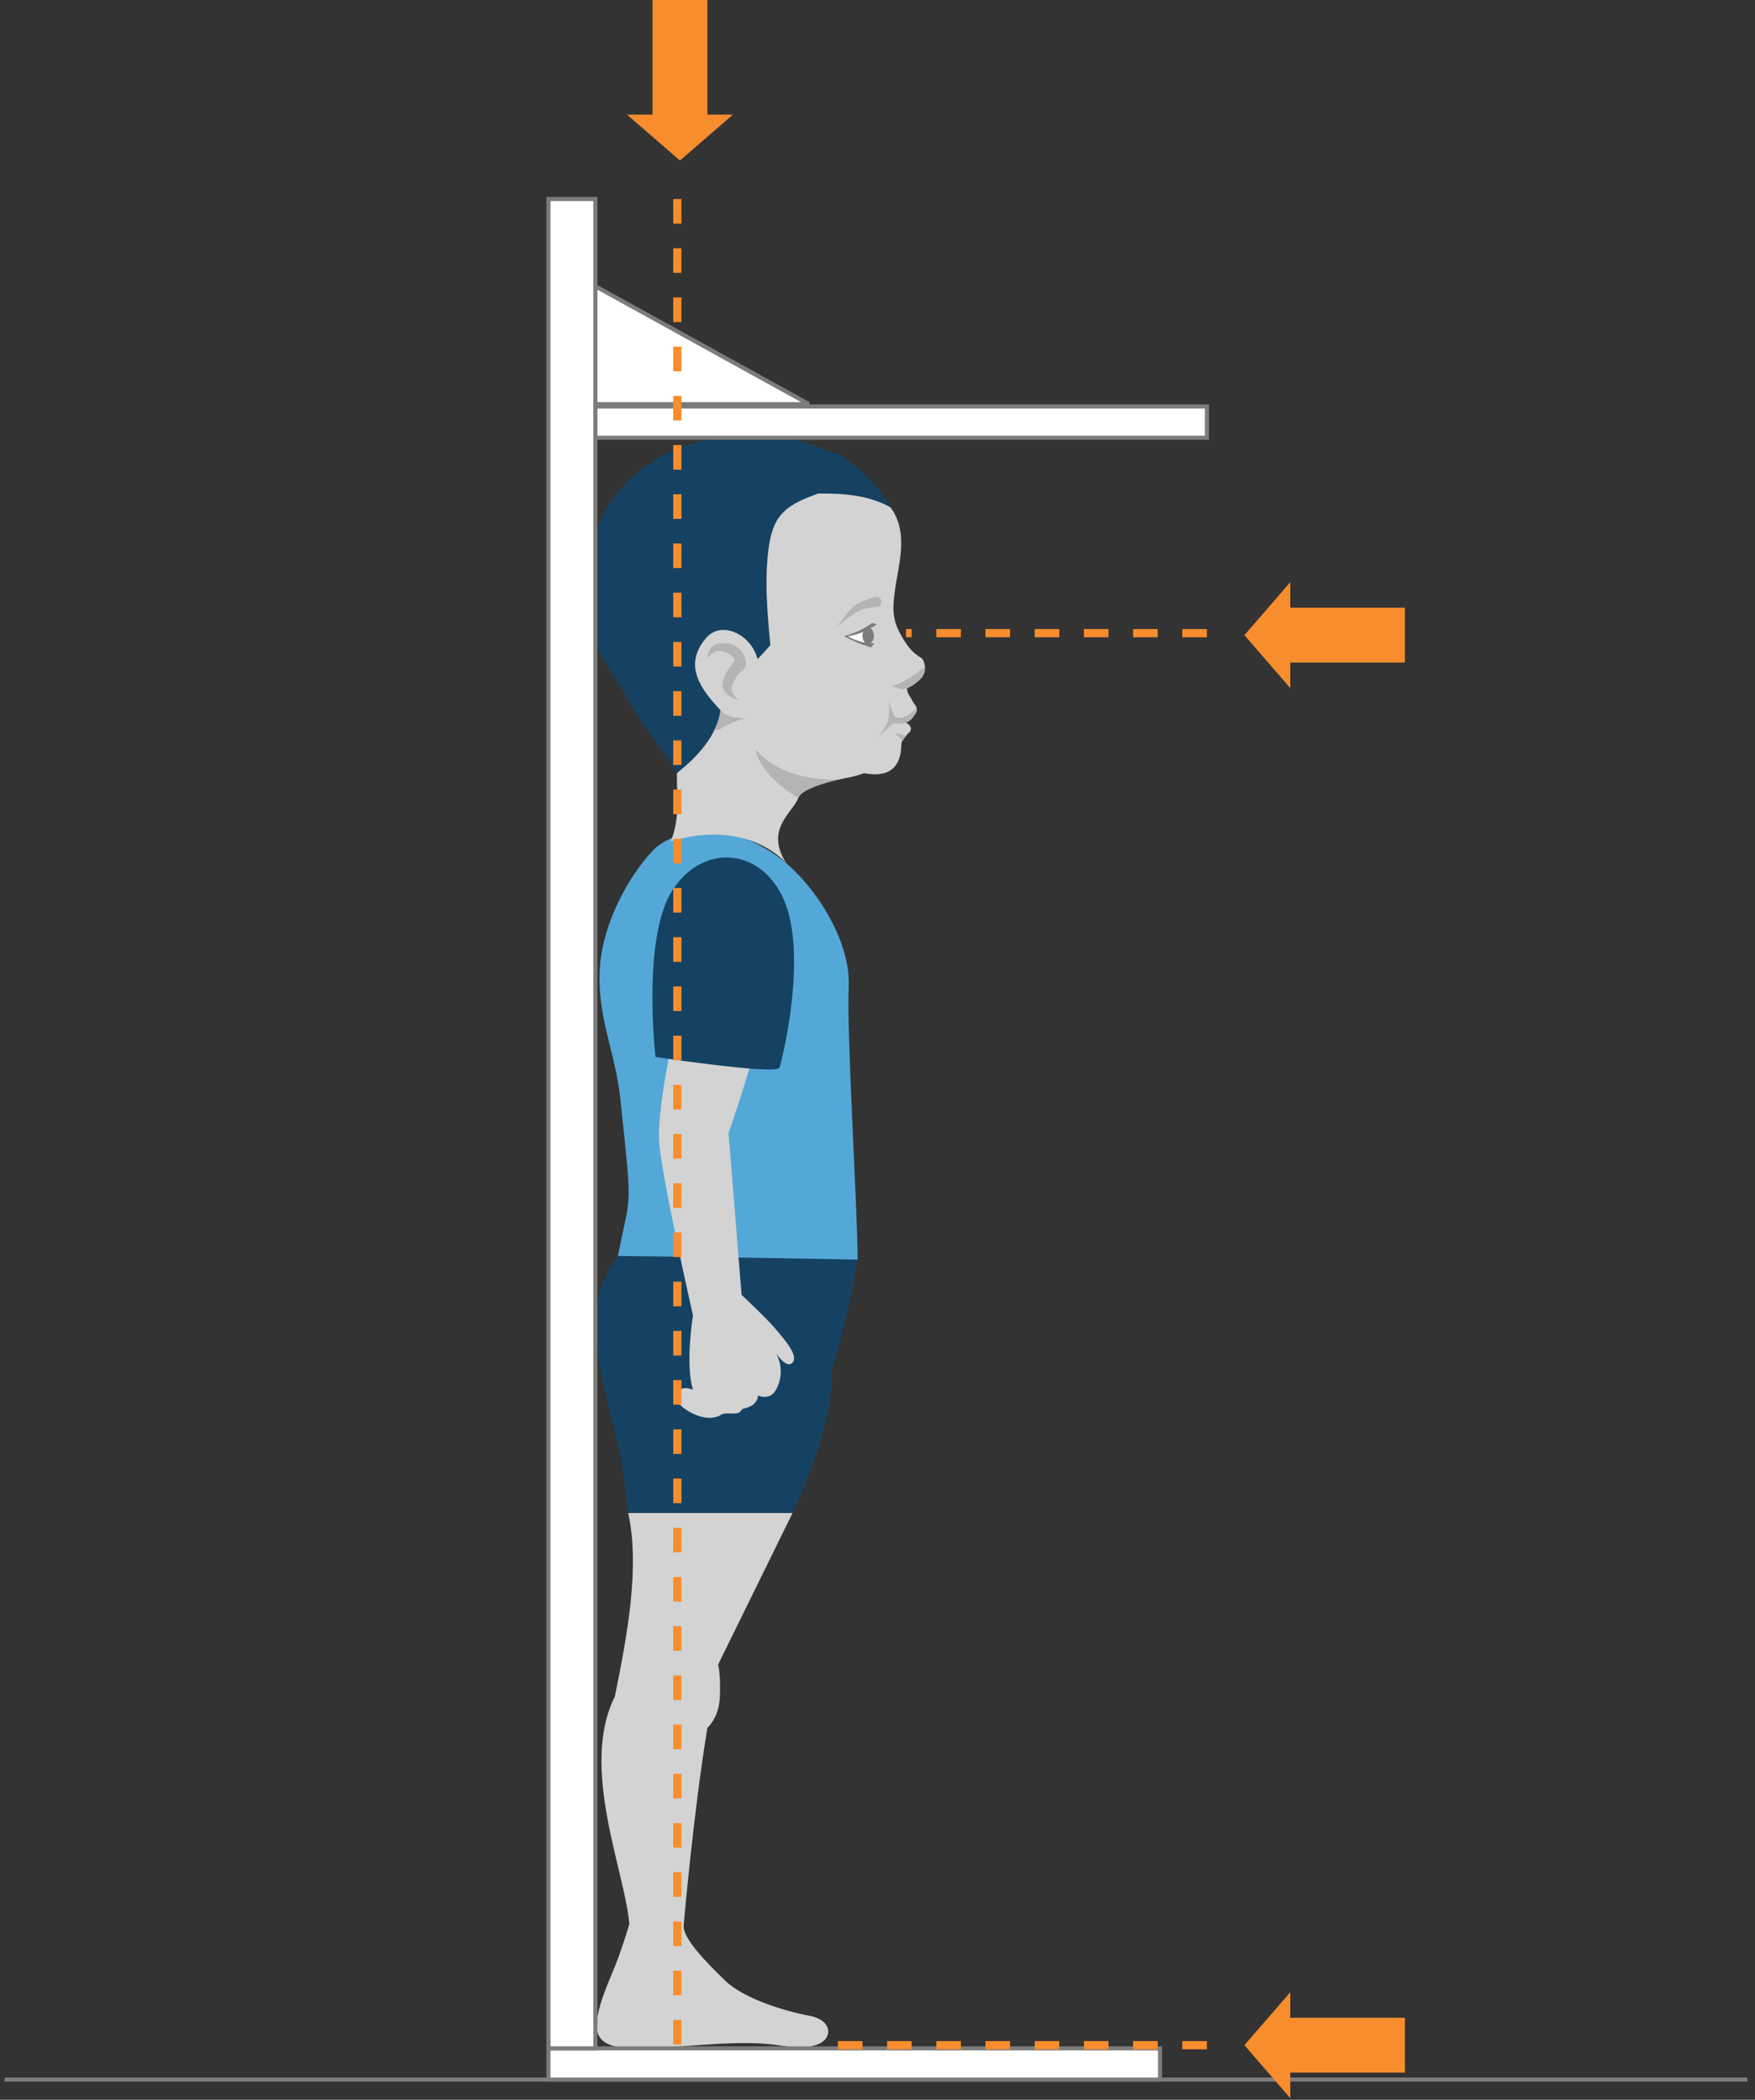 <?xml version="1.0" encoding="UTF-8" standalone="no"?>
<!DOCTYPE svg PUBLIC "-//W3C//DTD SVG 1.1//EN" "http://www.w3.org/Graphics/SVG/1.1/DTD/svg11.dtd">
<svg width="100%" height="100%" viewBox="0 0 428 512" version="1.1" xmlns="http://www.w3.org/2000/svg" xmlns:xlink="http://www.w3.org/1999/xlink" xml:space="preserve" xmlns:serif="http://www.serif.com/" style="fill-rule:evenodd;clip-rule:evenodd;stroke-miterlimit:2;">
    <rect x="0" y="0" width="428" height="512" fill="#333333" stroke="none"/>
    <g transform="matrix(1,0,0,1,1.118,-13.528)">
        <path d="M0,520.607L425,520.607" style="fill:none;fill-rule:nonzero;"/>
        <path d="M0,520.607L425,520.607" style="fill:none;stroke:rgb(124,124,124);stroke-width:1px;"/>
        <path d="M208.037,320.648C179.549,319.753 168.224,319.753 149.596,319.753C149.596,319.753 144.063,326.374 144.063,335.789C144.063,345.204 148.024,359.204 150.027,367.773C151.145,372.555 152.013,382.469 152.013,382.469L192.16,382.469C192.16,382.469 202.316,361.648 201.758,347.4C205.336,337.043 208.037,320.648 208.037,320.648Z" style="fill:rgb(21,66,98);fill-rule:nonzero;"/>
        <path d="M158.453,220.558C151.67,227.52 146.064,239.109 145.261,248.464C144.156,261.331 148.854,269.006 150.211,281.849C153.167,309.82 152.717,303.619 149.594,319.785C171.496,319.958 208.035,320.679 208.035,320.679C208.037,308.59 205.326,265.626 205.862,254.126C206.397,242.626 197.104,228.242 187.936,221.954C172.678,211.491 160.999,217.945 158.453,220.558Z" style="fill:rgb(83,168,216);fill-rule:nonzero;"/>
        <path d="M196.262,505.043C190.338,503.941 180.393,500.941 175.798,496.534C171.202,492.126 165.217,485.998 165.615,482.944C165.615,482.944 167.965,455.665 171.395,434.86C172.492,433.76 174.268,431.37 174.433,427.312C174.674,421.402 173.992,419.451 173.992,419.451L192.16,382.469L152.087,382.469C154.956,395.598 151.91,412.033 148.823,427.216C140.164,444.49 151.366,469.977 152.359,482.713C152.359,482.713 151.426,485.957 149.725,490.732C148.023,495.507 143.379,504.446 144.622,509.121C145.866,513.797 154.054,513.149 162.031,512.695C170.009,512.242 179.85,511.093 187.767,512.108C195.684,513.123 193.934,513.355 197.962,512.138C201.991,510.919 202.186,506.144 196.262,505.043Z" style="fill:rgb(211,211,211);fill-rule:nonzero;"/>
        <path d="M163.381,264.804C163.381,264.804 159.095,283.476 159.632,291.896C160.168,300.317 167.881,334.265 167.881,334.265C167.881,334.265 165.934,346.106 167.881,352.422C167.881,352.422 164.146,350.61 163.733,354.527C163.594,355.852 169.757,360.843 174.354,358.738C176.062,357.334 178.854,359.249 179.879,357.1C181.696,356.67 183.423,356.106 183.78,353.826C185.627,354.527 187.188,354.093 188.118,352.422C190.757,347.685 188.118,343.475 188.118,343.475C188.118,343.475 190.769,347.51 192.193,345.755C193.619,344.001 190.309,340.317 188.118,337.685C185.927,335.054 179.734,329.264 179.734,329.264L176.557,289.791C176.557,289.791 185.863,263.476 185.627,255.055C185.391,246.634 167.013,242.965 163.381,264.804Z" style="fill:rgb(211,211,211);fill-rule:nonzero;"/>
        <path d="M190.382,233.732C195.528,247.016 189.98,270.622 188.981,273.851C188.579,275.737 158.748,271.258 158.748,271.258C158.748,271.258 155.309,241.945 163.029,230.35C170.749,218.755 185.235,220.448 190.382,233.732Z" style="fill:rgb(21,66,98);fill-rule:nonzero;"/>
        <path d="M193.372,208.501C192.009,211.762 185.261,215.997 190.772,224.195C192.137,225.872 182.964,212.447 162.46,218.697C164.828,212.892 163.841,207.796 163.975,201.217C164.108,194.638 157.118,190.964 154.141,186.733C148.354,178.511 145.146,173.264 144.256,163.157C142.795,146.571 149.607,132.349 166.29,125.898C182.973,119.447 202.696,122.698 214.948,135.886C221.043,142.446 218.029,150.562 217.077,157.894C216.445,162.754 216.479,165.431 219.934,170.534C221.912,173.458 223.668,173.731 223.977,174.416C225.717,178.289 222.516,179.978 220.087,181.362C220.102,182.735 220.764,183.098 221.349,184.346C221.783,185.271 222.711,185.784 222.418,186.948C222.125,188.112 220.676,189.009 219.695,189.665C221.07,190.325 221.591,191.506 220.207,192.496C219.669,193.303 218.719,193.9 218.711,194.871C218.668,199.916 216.445,203.341 209.608,202.068C206.806,203.066 205.466,203.121 202.913,203.721C198.514,204.756 194.885,204.885 193.372,208.501Z" style="fill:rgb(211,211,211);fill-rule:nonzero;"/>
        <path d="M203.898,124.652C195.154,121.305 191.203,119.412 180.764,119.659C159.579,120.161 142.464,133.051 142.086,155.384C141.82,171.053 146.972,175.154 152.202,184.395C157.432,193.637 159.75,194.39 163.953,202.068C168.892,198.072 173.612,193.218 174.616,186.733C169.876,181.664 165.355,175.858 171.049,169.128C174.88,164.599 182.197,168.378 183.614,174.232C184.802,173.103 185.713,171.99 186.751,170.833C185.99,162.865 185.241,154.297 186.439,146.454C187.638,138.611 191.113,136.525 198.426,133.86C204.687,133.821 210.888,134.218 216.445,137.464C214.933,135.249 214.274,134.304 212.329,131.96C210.384,129.617 206.827,126.194 203.898,124.652Z" style="fill:rgb(21,66,98);fill-rule:nonzero;"/>
        <path d="M217.061,192.383C217.529,192.431 217.998,192.449 218.461,192.55C218.925,192.652 219.371,192.831 219.828,192.959C219.554,193.381 219.279,193.801 219.006,194.222C218.703,193.893 218.44,193.535 218.119,193.222C217.797,192.909 217.417,192.656 217.061,192.383Z" style="fill:rgb(180,180,180);fill-rule:nonzero;"/>
        <path d="M216.479,180.721C219.054,180.307 223.178,177.115 224.442,176.086C224.346,176.361 224.328,178.125 223.583,178.835C222.976,179.415 221.867,180.678 220.087,181.362C218.786,182.031 217.142,180.998 216.479,180.721Z" style="fill:rgb(180,180,180);fill-rule:nonzero;"/>
        <path d="M211.054,166.494C211.054,166.494 211.859,169.373 210.791,170.655C209.013,170.768 207.49,169.914 205.371,168.806L211.054,166.494Z" style="fill:white;fill-rule:nonzero;"/>
        <path d="M205.598,168.653C207.324,168.496 209.205,167.791 211.191,166.711C211.697,166.436 212.209,166.137 212.728,165.817L211.526,165.431C209.468,166.994 207.23,167.919 204.717,168.653C206.816,169.769 208.986,170.743 211.329,171.366L212.167,170.387C210.713,170.437 208.317,170.213 205.598,168.653Z" style="fill:rgb(124,124,124);fill-rule:nonzero;"/>
        <path d="M212.013,168.555C212.013,169.653 211.384,170.543 210.608,170.543C209.833,170.543 209.204,169.653 209.204,168.555C209.204,167.457 209.833,166.567 210.608,166.567C211.384,166.567 212.013,167.457 212.013,168.555Z" style="fill:rgb(124,124,124);fill-rule:nonzero;"/>
        <path d="M202.913,166.443C202.913,166.443 206.278,163.508 208.201,162.586C210.124,161.664 212.471,161.58 213.268,161.329C214.064,161.077 214.064,158.914 212.639,159.073C211.214,159.232 209.034,160.155 207.608,160.993C206.183,161.831 202.913,166.443 202.913,166.443Z" style="fill:rgb(180,180,180);fill-rule:nonzero;"/>
        <path d="M180.043,176.926C182.16,175.088 179.539,170.658 176.343,170.413C172.002,170.081 171.689,172.04 171.398,174.146C171.398,174.146 173.505,170.107 177.643,173.71C179.157,175.029 176.039,175.379 175.125,180.208C174.598,182.994 179.262,184.395 179.262,184.395C179.262,184.395 176.325,182.63 177.643,180.208C178.96,177.787 177.926,178.763 180.043,176.926Z" style="fill:rgb(180,180,180);fill-rule:nonzero;"/>
        <path d="M220.695,187.693C220.123,188.043 219.744,188.179 219.172,188.392C218.912,188.489 218.68,188.537 218.443,188.578C216.445,188.524 216.841,187.579 216.479,186.852C216.117,186.124 215.586,184.395 215.586,184.395C215.586,184.395 216.016,187.143 215.447,189.251C214.879,191.36 212.728,193.687 212.728,193.687L216.479,190.073C216.808,190.008 217.14,189.893 217.52,189.932C218.218,190.002 218.93,190.076 219.632,189.819C220.334,189.563 220.899,189.24 221.413,188.622C221.927,188.003 222.173,186.999 222.471,186.242C221.777,186.508 221.269,187.344 220.695,187.693Z" style="fill:rgb(180,180,180);fill-rule:nonzero;"/>
        <path d="M183.129,196.062C183.814,197.3 189.625,204.012 203.541,203.588C203.541,203.588 194.543,205.518 193.578,208.073C193.578,208.073 184.269,203.042 183.129,196.062Z" style="fill:rgb(180,180,180);fill-rule:nonzero;"/>
        <path d="M174.616,186.733C174.616,186.733 175.868,188.791 180.808,188.597C180.808,188.597 176.536,189.857 175.47,190.73C174.403,191.602 173.077,191.568 173.077,191.568C173.077,191.568 174.636,188.748 174.616,186.733Z" style="fill:rgb(180,180,180);fill-rule:nonzero;"/>
        <path d="M143,82.726L196.16,112.078L142.945,112.078L143,82.726Z" style="fill:white;fill-rule:nonzero;"/>
        <path d="M143,82.726L196.16,112.078L142.945,112.078L143,82.726Z" style="fill:none;stroke:rgb(124,124,124);stroke-width:1px;"/>
        <rect x="132.646" y="512.995" width="149.137" height="7.628" style="fill:white;fill-rule:nonzero;"/>
        <rect x="132.646" y="512.995" width="149.137" height="7.628" style="fill:none;stroke:rgb(124,124,124);stroke-width:1px;"/>
        <rect x="144.08" y="112.638" width="149.137" height="7.628" style="fill:white;fill-rule:nonzero;"/>
        <rect x="144.08" y="112.638" width="149.137" height="7.628" style="fill:none;stroke:rgb(124,124,124);stroke-width:1px;"/>
        <rect x="132.646" y="62.054" width="11.434" height="450.941" style="fill:white;fill-rule:nonzero;"/>
        <rect x="132.646" y="62.054" width="11.434" height="450.941" style="fill:none;stroke:rgb(124,124,124);stroke-width:1px;"/>
        <path d="M313.546,175.089L341.501,175.089L341.501,161.709L313.546,161.709L313.546,155.485L302.361,168.399L313.546,181.313L313.546,175.089Z" style="fill:rgb(247,141,45);fill-rule:nonzero;"/>
        <path d="M313.546,518.912L341.501,518.912L341.501,505.531L313.546,505.531L313.546,499.308L302.361,512.221L313.546,525.135L313.546,518.912Z" style="fill:rgb(247,141,45);fill-rule:nonzero;"/>
        <path d="M171.398,41.483L171.398,13.528L158.019,13.528L158.019,41.483L151.795,41.483L164.709,52.667L177.623,41.483L171.398,41.483Z" style="fill:rgb(247,141,45);fill-rule:nonzero;"/>
        <path d="M293.217,167.912L219.828,167.912" style="fill:none;stroke:rgb(247,141,45);stroke-width:2px;stroke-dasharray:6,6;"/>
        <path d="M293.217,512.221L200.866,512.221" style="fill:none;stroke:rgb(247,141,45);stroke-width:2px;stroke-dasharray:6,6;"/>
        <path d="M164.069,62.054L164.069,512.221" style="fill:none;stroke:rgb(247,141,45);stroke-width:2px;stroke-dasharray:6,6;"/>
    </g>
</svg>
